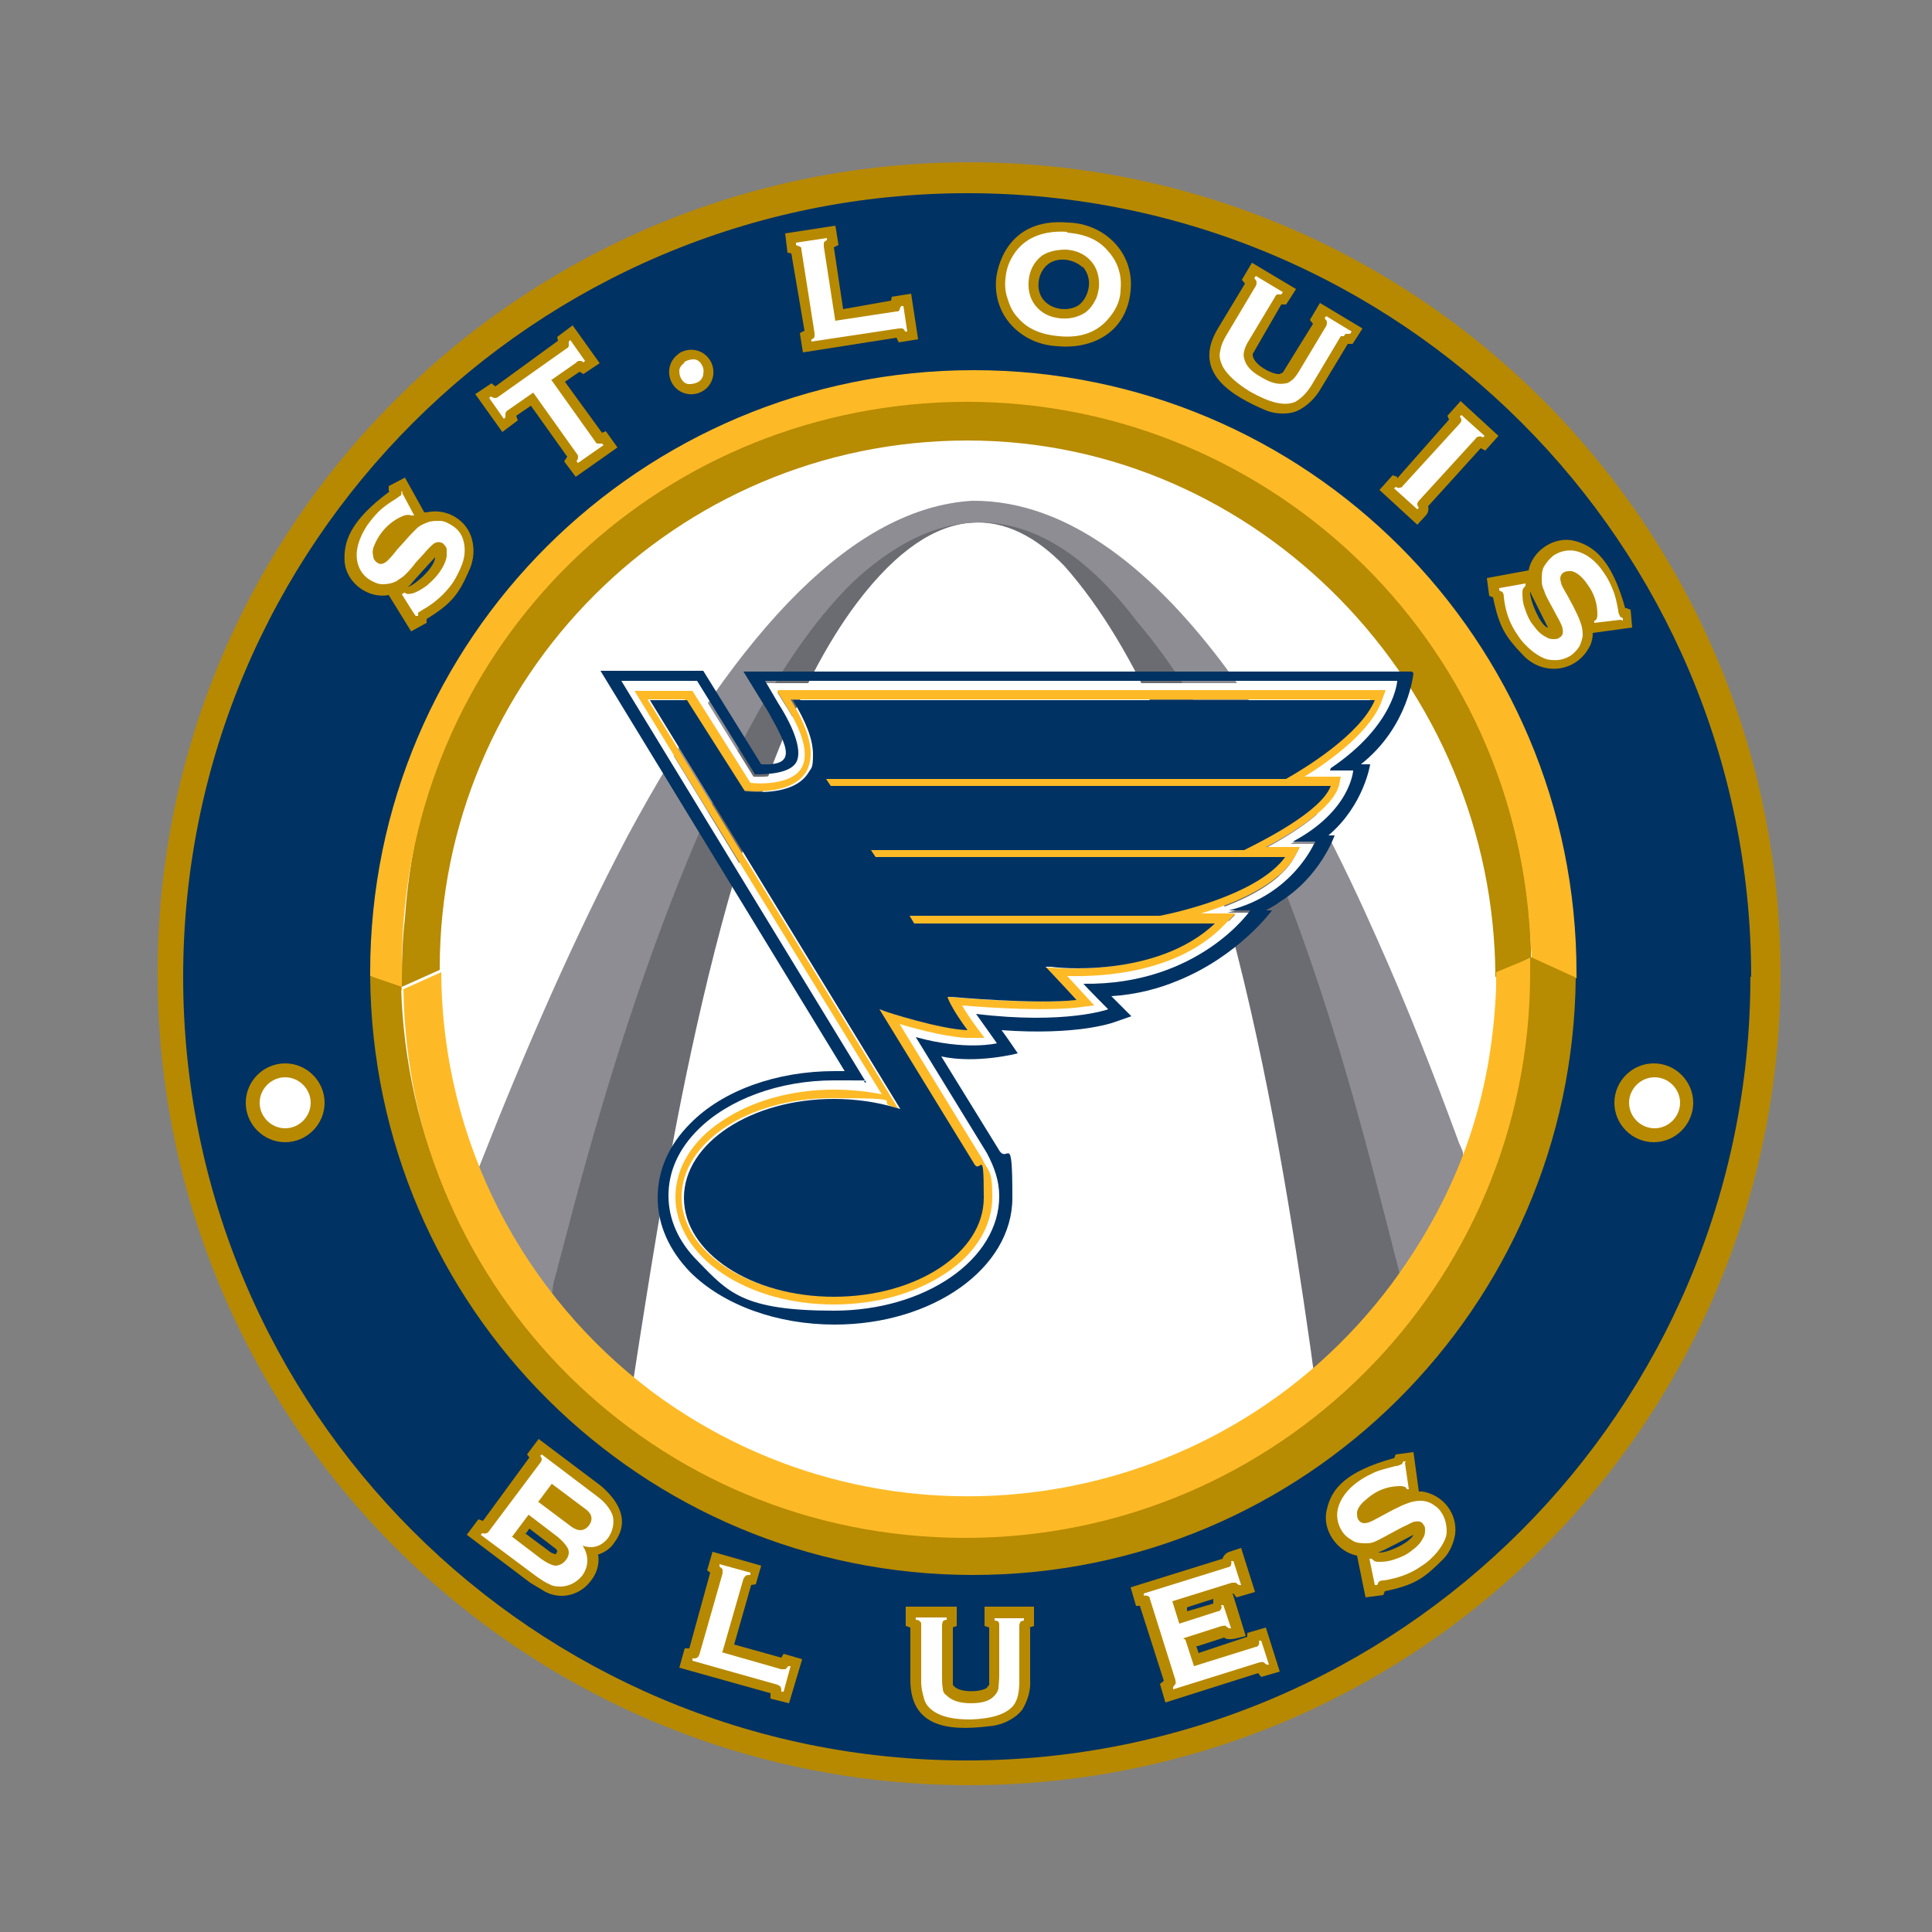 <?xml version="1.0" encoding="UTF-8"?>
<svg xmlns="http://www.w3.org/2000/svg" version="1.1" viewBox="0 0 250 250">
  <rect x="0" y="0" width="250" height="250" fill="#808080" stroke="none"/>
  <!-- Generator: Adobe Illustrator 29.3.0, SVG Export Plug-In . SVG Version: 2.1.0 Build 146)  -->
  <defs>
    <style>
      .st0 {
        fill: none;
      }

      .st1 {
        fill: #fff;
      }

      .st1, .st2, .st3, .st4, .st5, .st6, .st7 {
        fill-rule: evenodd;
      }

      .st2 {
        fill: #6b6c71;
      }

      .st3 {
        fill: #003263;
      }

      .st4 {
        fill: #8d8d93;
      }

      .st5 {
        fill: #b78900;
      }

      .st6 {
        fill: #b78b02;
      }

      .st7 {
        fill: #fdba26;
      }
    </style>
  </defs>
  <g id="base">
    <rect class="st0" width="250" height="250"/>
  </g>
  <g id="blues">
    <g>
      <path class="st5" d="M230.4,126c0-58-47-105-105-105S20.4,68,20.4,126s47,105,105,105,105-47,105-105h0Z"/>
      <path class="st3" d="M226.6,126.4c0-56-45.4-101.4-101.4-101.4S23.7,70.4,23.7,126.4s45.4,101.4,101.4,101.4,101.4-45.4,101.4-101.4h0Z"/>
      <path class="st1" d="M200.8,125.4c0-41.7-33.8-75.6-75.6-75.6S49.7,83.7,49.7,125.4s33.8,75.6,75.6,75.6,75.6-33.8,75.6-75.6h0Z"/>
      <path class="st2" d="M81.7,180.3s.6-4.1,1.8-11.6c3.5-22,11.3-69.4,27.4-90.7,10.5-13.9,19.7-12.1,26.8-4.8,19.4,21.9,27.3,69.2,31.9,101.4.4,3.1.7,4.8.7,4.8l11.7-12.7s-.2-1.3-.5-3.6c-2.9-19.1-9.4-50.1-32.6-83.2-18.1-25.9-40.5-11.6-52.5,11.2-12,21-21.1,55.1-26,71.2-.5,1.5-.5,1.5-.5,1.5l-1,4.7,12.9,11.8h0Z"/>
      <path class="st4" d="M61.5,152.3s0,0,.7-1.8c5.7-14.5,12.1-29.2,19-42.3,14.7-27.3,29.5-42.5,44.6-43.4,25.6-.2,44.6,39.1,52.4,56.7,3.9,8.7,7.4,17.7,10.6,26.4.5,1.1.5,1.2.5,1.2l.3,4.9-8,12.7s-1.5-5.9-2.1-8.2c-3.9-15-14-56.6-32.4-78.1-10.4-13.8-23-17.8-36.6-5.2-17.7,17-30.7,60-36.2,80.7-1.7,6.5-2.7,10.2-2.7,10.2l-.5,4.2-10.6-17.2,1.2-.9h0Z"/>
      <path class="st5" d="M50.4,63.6c-5.1,3.8-6,6.5-5.8,9.2.3,2.7,3.1,4.7,5.7,4.2l2.9,4.7,2-1.1v-.5c3.4-2.1,4.2-3.3,5.6-6.5.5-1.2.6-2.5.3-3.7-.6-2.6-3.3-4.2-5.9-3.6-.1,0-.2,0-.3,0l-2.5-4.5-2.1,1.1v.6h0ZM52.8,75.8h.2c0-.1,3.3-3.7,3.3-3.7h0c0,1.3-2.5,3.5-3.4,3.8h0Z"/>
      <polygon class="st5" points="73.1 49.4 75 48.1 75.5 48.4 77.6 47 74.1 42.1 72.1 43.6 72.2 44.1 64.1 50 63.6 49.6 61.5 51 65 55.9 67 54.4 66.8 53.8 68.7 52.5 73.4 59.1 73 59.7 74.5 61.7 79.9 57.9 78.4 55.8 77.9 56 73.1 49.4 73.1 49.4"/>
      <path class="st5" d="M87.8,45.8c-1.3.9-1.6,2.7-.7,4,.9,1.3,2.7,1.6,4,.7,0,0,0,0,0,0,1.3-.9,1.6-2.7.7-4-.9-1.3-2.6-1.6-3.9-.8,0,0,0,0,0,0h0Z"/>
      <polygon class="st5" points="109.1 40 107.9 32 108.5 31.7 108.1 29.2 101.6 30.2 101.9 32.7 102.4 32.8 104.1 42.8 103.5 43.1 103.9 45.6 116 43.7 116.3 44.3 118.8 43.9 117.9 38 115.4 38.4 115.3 38.9 109.1 40 109.1 40"/>
      <path class="st5" d="M138.2,28.8c-8.1-.7-9.2,6.2-9.3,7.3-.2,2.2.5,4.4,2,6,1.6,1.7,3.7,2.6,6,2.7,4.5.4,8.9-1.8,9.4-7.2.5-5-3.5-8.7-8.1-8.8h0ZM140.1,34.5c.6.7.9,1.6.8,2.5-.1.9-.5,1.8-1.2,2.4-1.2.9-3.3.8-4.5-.4-1.3-1.3-1-3.7.4-4.8,1.3-1,3.3-.7,4.5.4h0Z"/>
      <path class="st5" d="M174.4,44.5h.6c0,.1,1.3-2,1.3-2l-5.5-3.3-1.3,2.2.4.5-3.9,6.3-.4.2c-1,.1-3.6-1.3-3.5-2.6l3.7-6.4h.6c0,.1,1.3-2,1.3-2l-5.7-3.4-1.3,2.2.4.5-3.5,5.8c-3.5,5.8,2,8.8,6.2,10.6,1.2.5,3,.6,4.2,0,1.2-.6,2.2-1.6,2.9-2.8l3.5-5.8h0Z"/>
      <path class="st5" d="M180.8,61.7l-.6-.2-1.7,1.9,4.9,4.5,1.1-1.2c.3-.3.4-.8.3-1.2l6.8-7.5.6.3,1.7-1.9-4.9-4.5-1.7,1.9.2.5-6.7,7.6h0Z"/>
      <path class="st5" d="M210.3,78.7c-1.7-6.1-3.9-8-6.5-8.7-2.6-.7-5.5,1.2-6,3.8l-5.4,1,.3,2.3.5.2c.8,3.9,1.6,5.1,4,7.6,2.5,2.5,6.5,2.1,8.3-.9.4-.6.6-1.3.6-2.1l5.1-.7-.2-2.3-.5-.2h0ZM198.1,76.6v.2c0,0,2.2,4.4,2.2,4.4h-.1c-1-.5-2.2-3.5-2.2-4.5h0Z"/>
      <path class="st1" d="M52,63.7l1.6,3h-.3c0,0,0,0-.1,0-.2-.1-.5-.1-.9,0-1.3.5-2.4,1.4-3.2,2.6-.4.6-.6,1.1-.8,1.6-.1.4-.1.7,0,1.1,0,.3.2.6.5.8.4.3.8.2,1.3-.2.2-.2.7-.7,1.3-1.5l1-1.1c.6-.7,1.1-1.2,1.5-1.6.4-.4.9-.6,1.4-.8.5-.2,1-.2,1.6-.2.6,0,1.1.3,1.6.6.8.5,1.3,1.2,1.5,2.1.2.8.2,1.8-.2,2.9-.3.8-.7,1.6-1.2,2.4-1,1.4-2.3,2.6-3.9,3.5-.3.2-.5.3-.6.4,0,0,0,.2,0,.4h-.3c0,.1-1.8-2.8-1.8-2.8l.3-.2s0,0,.1,0c.2.2.5.2.9.1.5-.1,1.2-.5,1.9-1,.7-.6,1.3-1.2,1.7-1.8.5-.7.8-1.4.9-2,0-.4,0-.7,0-1-.1-.3-.3-.5-.5-.7-.4-.2-.7-.2-1.1,0-.3.2-.8.7-1.4,1.4l-1,1.1c-.6.8-1.1,1.3-1.4,1.6-.3.3-.7.5-1.1.8-.6.3-1.2.4-1.8.4-.6,0-1.2-.3-1.7-.6-.9-.6-1.4-1.4-1.6-2.5-.2-1.3.2-2.8,1.3-4.5.5-.7,1-1.3,1.5-1.8.5-.5,1.3-1.1,2.3-1.7.3-.2.5-.4.6-.4,0-.1.1-.3,0-.5h.3Z"/>
      <path class="st1" d="M71.3,49.1l5.7,8c.1.2.2.3.4.3.1,0,.3,0,.5,0l.2.2-3.3,2.3-.2-.2c.1-.2.2-.3.2-.5,0-.1,0-.3-.1-.4l-5.7-8-3.3,2.3c-.2.1-.2.2-.3.4,0,.1,0,.3,0,.5l-.2.2-1.9-2.7.2-.2c.2.1.4.2.5.2.1,0,.3,0,.4-.1l8.9-6.3c.2-.1.3-.2.3-.4,0-.1,0-.3,0-.5l.2-.2,1.9,2.7-.2.2c-.2-.2-.3-.2-.5-.2-.1,0-.3,0-.4.2l-3.3,2.3h0Z"/>
      <path class="st1" d="M88.6,46.8c.4-.2.7-.3,1.2-.3.4,0,.8.3,1,.7.2.3.3.7.2,1.2,0,.4-.3.8-.6,1-.4.2-.7.3-1.2.3s-.8-.3-1-.6c-.2-.3-.3-.7-.3-1.1,0-.4.3-.8.6-1h0Z"/>
      <path class="st1" d="M108.1,41.5l7.9-1.2c.2,0,.3,0,.4-.2,0-.1.1-.3.2-.5h.3s.5,3.3.5,3.3h-.3c0-.2-.2-.3-.3-.4-.1,0-.3,0-.5,0l-11.3,1.7v-.3c.2,0,.3-.2.4-.3,0-.1,0-.3,0-.5l-1.7-10.8c0-.2,0-.3-.2-.4-.1,0-.3-.1-.5-.2v-.3s4-.6,4-.6v.3c-.2,0-.3.2-.4.3,0,.1,0,.3,0,.5l1.5,9.7h0Z"/>
      <path class="st1" d="M138.1,30.1c2.3.2,4,.9,5.2,2.3,1.3,1.4,1.9,3.1,1.7,5.1,0,1.2-.5,2.4-1.3,3.4-1.5,2-3.7,2.9-6.7,2.6-2.2-.2-4-.9-5.2-2.3-.7-.7-1.1-1.5-1.4-2.5-.3-.8-.4-1.7-.3-2.6.1-1.3.5-2.4,1.3-3.5,1.4-1.9,3.7-2.8,6.7-2.6h0ZM138,32.3c-1.2,0-2.3.2-3.2.8-1,.8-1.6,1.9-1.7,3.3-.1,1.4.3,2.6,1.2,3.5.8.8,1.8,1.2,3,1.3,1.2.1,2.3-.2,3.2-.8.5-.4.9-.9,1.2-1.5.3-.5.4-1.1.5-1.7.1-1.5-.3-2.7-1.2-3.6-.8-.8-1.8-1.2-3-1.3h0Z"/>
      <path class="st1" d="M173.5,43.5l-3.7,6.2c-.7,1.2-1.5,1.9-2.2,2.3-1.4.6-3.3.1-5.8-1.3-1.8-1.1-3-2.2-3.6-3.3-.3-.7-.5-1.3-.3-2,.1-.7.4-1.4.9-2.2l3.7-6.2c.1-.2.1-.3.1-.5,0-.1-.1-.3-.3-.5l.2-.3,3.5,2.1-.2.3c-.2,0-.4,0-.5,0-.1,0-.2.1-.3.3l-3.3,5.5c-.4.6-.6,1.1-.7,1.5s-.1.7,0,1c.2.9.9,1.7,2.2,2.4,1.3.8,2.3,1,3.2.8.3,0,.6-.3.9-.5.3-.3.6-.7,1-1.4l3.3-5.5c.1-.2.1-.3.1-.5s-.1-.3-.3-.5l.2-.3,3.3,2-.2.3c-.2,0-.4,0-.5,0-.1,0-.2.1-.3.3h0Z"/>
      <path class="st1" d="M181.5,62.9l7.4-8.1c.1-.1.2-.3.2-.4,0-.1,0-.3-.2-.5l.2-.2,3,2.7-.2.2c-.2-.1-.4-.2-.5-.1-.1,0-.3,0-.4.2l-7.4,8.1c-.1.1-.2.3-.2.4,0,.1,0,.3.2.5l-.2.2-3-2.7.2-.2c.2.1.4.2.5.1.1,0,.3,0,.4-.2h0Z"/>
      <path class="st1" d="M209.7,80.2l-3.4.4v-.3s0,0,.1,0c.2-.1.3-.4.3-.8,0-1.4-.4-2.7-1.3-3.9-.4-.6-.8-1-1.2-1.3-.3-.2-.6-.4-1-.4-.3,0-.6,0-.9.2-.4.3-.5.7-.3,1.3,0,.3.4.9.9,1.8l.7,1.3c.4.8.7,1.4.9,2,.2.5.3,1.1.3,1.6,0,.5-.2,1-.4,1.5-.3.5-.7.9-1.1,1.2-.8.5-1.6.7-2.5.6-.8,0-1.7-.5-2.6-1.2-.7-.6-1.3-1.2-1.8-2-1-1.4-1.6-3-1.8-4.9,0-.4-.1-.6-.2-.7,0,0-.2-.1-.4-.2v-.3s3.4-.6,3.4-.6v.3s0,0,0,0c-.2.2-.4.4-.4.8,0,.5,0,1.3.3,2.1.3.9.6,1.6,1.1,2.2.5.7,1,1.2,1.6,1.5.3.2.6.3,1,.3.3,0,.6,0,.8-.2.4-.2.5-.6.4-1.1,0-.3-.3-.9-.8-1.8l-.7-1.3c-.5-.9-.8-1.5-.9-1.9-.2-.4-.3-.8-.3-1.3,0-.6,0-1.3.3-1.8.3-.5.7-1,1.2-1.4.9-.6,1.9-.8,2.9-.6,1.3.3,2.6,1.2,3.7,2.9.5.7.8,1.4,1.1,2.1.3.7.5,1.6.7,2.7,0,.4.2.6.2.7,0,.1.2.2.4.3v.3h0Z"/>
      <path class="st5" d="M77.3,201.2c.9-.3,1.7-.8,2.2-1.6,2-2.7.7-5.2-1.7-7.3l-8.1-6.1-1.5,2,.3.4-6,8.2-.6-.2-1.5,2,8.2,6.2,2,1.2c2.2,1.1,4.6.3,5.9-1.5.7-.9,1.1-2.1.9-3.3h0ZM68,198.5l.5-.7,3.4,2.6c0,0,.2.2.2.3,0,.1-.1.3-.2.4,0,0,0,0-.1,0l-.5-.2-3.5-2.6h0Z"/>
      <polygon class="st5" points="95 212.8 97.2 205.1 97.8 205 98.5 202.6 92.2 200.8 91.5 203.2 91.9 203.5 89.2 213.3 88.6 213.3 87.9 215.8 99.7 219.1 99.7 219.8 102.1 220.4 103.8 214.7 101.4 214 101.1 214.5 95 212.8 95 212.8"/>
      <path class="st5" d="M133.2,210.6l.6-.2v-2.5s-6.4,0-6.4,0v2.5s.6.2.6.2v7.4c0,0-.3.4-.3.4-.8.6-3.8.7-4.4-.4v-7.4c-.1,0,.5-.2.5-.2v-2.5s-6.6,0-6.6,0v2.5s.6.2.6.2v6.8c0,6.8,6.2,6.5,10.8,5.9,1.3-.2,2.9-1,3.7-2.1.7-1.2,1.1-2.5,1-3.9v-6.8h0Z"/>
      <path class="st5" d="M155,213l3.4-1.1c.6.5,1.9,0,2.8-.2l-1.7-5.5h.1s.4.5.4.5l2.4-.7-1.8-5.7-1.5.5c-.4.1-.8.5-.9.9l-11.9,3.7.7,2.4h.5s3.1,9.7,3.1,9.7l-.5.4.7,2.4,12-3.8.4.5,2.4-.7-1.8-5.7-2.4.7v.5s-6.3,2.1-6.3,2.1l-.3-.9h0ZM157,207v.5s-3.4,1-3.4,1v-.5c-.1,0,3.4-1.1,3.4-1.1h0Z"/>
      <path class="st5" d="M180.3,188.7c-6.1,1.7-8,3.9-8.6,6.6-.7,2.6,1.3,5.5,3.9,6l1.1,5.4,2.3-.3.2-.5c3.9-.8,5.1-1.7,7.5-4.1.9-.9,1.4-2.1,1.6-3.3.3-2.7-1.6-5.1-4.3-5.5-.1,0-.2,0-.4,0l-.7-5.1-2.3.3-.2.5h0ZM178.3,200.9c.3,0,4.6-2.3,4.6-2.3h0c-.5,1.1-3.5,2.4-4.5,2.3h0Z"/>
      <path class="st1" d="M75.4,200c.8,1.3.8,2.6,0,3.8-.7.9-1.6,1.4-2.7,1.5-.5,0-1.1,0-1.6-.3-.5-.2-1.1-.6-1.8-1.1l-7.1-5.3.2-.2c.2,0,.4.1.5,0,.1,0,.3-.1.4-.3l6.6-8.8c.1-.2.2-.3.2-.4,0-.1,0-.3-.2-.5l.2-.2,7,5.3c.7.5,1.2,1,1.5,1.4.3.4.6.9.7,1.3.2.9,0,1.9-.6,2.8-.8,1-1.8,1.4-3,1.1h0ZM69.6,194.3l4,3c.6.5,1.1.7,1.5.7.4,0,.8-.2,1.1-.6.3-.4.4-.8.3-1.2-.1-.4-.5-.8-1.1-1.2l-4-3-1.8,2.4h0ZM66.2,198.8l3.8,2.9c.7.5,1.3.8,1.8.9.5,0,1-.2,1.4-.7.4-.5.5-1,.3-1.5-.2-.4-.6-.9-1.3-1.5l-3.8-2.9-2.1,2.8h0Z"/>
      <path class="st1" d="M93.4,213.8l7.7,2.2c.2,0,.3,0,.5,0,.1,0,.2-.2.4-.4h.3c0,0-.9,3.3-.9,3.3h-.3c0-.3,0-.5-.1-.6,0-.1-.2-.2-.4-.3l-11-3.1v-.3c.3,0,.5,0,.6-.1.1,0,.2-.2.3-.4l3-10.5c0-.2,0-.3,0-.5,0-.1-.2-.2-.4-.4v-.3c0,0,4,1.1,4,1.1v.3c-.3,0-.5,0-.6.1s-.2.2-.3.4l-2.7,9.4h0Z"/>
      <path class="st1" d="M131.9,210.2v7.3c0,1.4-.2,2.4-.7,3.1-.9,1.2-2.8,1.8-5.6,1.9-2.1,0-3.6-.3-4.7-1-.6-.4-1.1-.9-1.3-1.6-.2-.7-.4-1.4-.4-2.4v-7.3c0-.2,0-.3-.2-.4,0-.1-.2-.2-.5-.2v-.3s4,0,4,0v.3c-.2,0-.4.1-.5.2,0,.1-.1.3-.1.5v6.5c0,.7,0,1.3.1,1.7,0,.4.2.7.5.9.6.6,1.6,1,3.1,1,1.5,0,2.5-.3,3.1-1,.2-.2.4-.5.5-.9,0-.4.1-.9.1-1.7v-6.5c0-.2,0-.3-.1-.4,0-.1-.2-.2-.5-.2v-.3s3.8,0,3.8,0v.3c-.2,0-.4.1-.5.2,0,.1-.1.3-.1.4h0Z"/>
      <path class="st1" d="M153.4,212.2l1.1,3.4,8-2.5c.2,0,.3-.1.4-.3,0-.1.1-.3,0-.5h.3c0,0,1,3.1,1,3.1h-.3c-.1-.1-.3-.2-.4-.3s-.3,0-.5,0l-11.2,3.5v-.3c.1-.1.2-.3.3-.4s0-.3,0-.5l-3.3-10.5c0-.2-.1-.3-.3-.4-.1,0-.3-.1-.5,0v-.3c0,0,10.9-3.4,10.9-3.4.2,0,.3-.1.4-.3,0-.1.1-.3,0-.5h.3c0,0,1,3.1,1,3.1h-.3c-.1-.1-.3-.2-.4-.3-.1,0-.3,0-.5,0l-7.7,2.4.9,2.9,5-1.6c.2,0,.3-.1.4-.3s.1-.3,0-.5h.3c0,0,1,3,1,3h-.3c-.1-.1-.3-.2-.4-.3s-.3,0-.5,0l-5,1.6h0Z"/>
      <path class="st1" d="M181.8,189.3l.5,3.4h-.3s0,0,0-.1c-.1-.2-.4-.3-.8-.3-1.4,0-2.7.4-3.9,1.3-.5.4-1,.8-1.3,1.2-.2.3-.4.6-.4,1,0,.3,0,.6.2.9.3.4.7.5,1.3.3.3-.1.9-.4,1.8-.9l1.3-.7c.8-.4,1.4-.7,2-.9.5-.2,1.1-.3,1.6-.3.5,0,1,.1,1.5.4.5.3.9.6,1.2,1.1.5.7.7,1.6.7,2.5,0,.8-.5,1.7-1.2,2.6-.6.7-1.2,1.3-2,1.8-1.4,1-3,1.6-4.9,1.9-.4,0-.6.1-.7.2,0,0-.1.2-.2.4h-.3s-.7-3.4-.7-3.4h.3s0,0,0,0c.2.2.4.4.8.4.5,0,1.2,0,2.1-.3.9-.3,1.6-.6,2.2-1.1.7-.5,1.2-1,1.5-1.6.2-.3.3-.6.3-1s0-.6-.2-.8c-.2-.4-.6-.5-1.1-.4-.3,0-.9.4-1.8.8l-1.3.7c-.9.5-1.5.8-1.9,1-.4.2-.8.3-1.2.3-.6,0-1.3,0-1.8-.3-.5-.3-1-.6-1.4-1.2-.6-.9-.8-1.9-.6-2.9.3-1.3,1.2-2.6,2.8-3.7.7-.5,1.4-.8,2-1.1.7-.3,1.6-.5,2.7-.8.4,0,.6-.2.7-.2.1,0,.2-.2.3-.4h.3Z"/>
      <path class="st6" d="M193.5,126.5c-.1-.3,4.6-2.6,4.6-2.6,0-.3,0-.7,0-1-.1-5.5-.9-10.8-2.2-15.9-9.2-39.1-48.4-63.4-87.5-54.2-31.7,7.5-53.8,33.5-56,66-.3,2.6-.4,5.2-.4,7.8s0,.7,0,1.1l4.9-2.2c0,0,0-.2,0-.2,0-37.7,30.6-68.3,68.3-68.3s68.2,31.8,68.3,69.4h0Z"/>
      <path class="st7" d="M198.2,123.9l-4.6,1.9s0,.6,0,1.8c0,0,0,.1,0,.2-.6,14.5-4.9,26.6-13.5,38.3-22.6,30.3-65.4,36.5-95.7,14-16.5-12.4-27.2-32.1-27.3-54.3l-4.9,2.2c.6,39.9,33.1,72,73.1,72s73.1-32.7,73.1-73.1,0-1.8-.1-2.8h0Z"/>
      <path class="st5" d="M219.1,142.7c0-2.8-2.3-5.1-5.1-5.1s-5.1,2.3-5.1,5.1,2.3,5.1,5.1,5.1,5.1-2.3,5.1-5.1h0Z"/>
      <path class="st5" d="M42,142.7c0-2.8-2.3-5.1-5.1-5.1s-5.1,2.3-5.1,5.1,2.3,5.1,5.1,5.1,5.1-2.3,5.1-5.1h0Z"/>
      <path class="st1" d="M217.4,142.7c0-1.8-1.5-3.3-3.3-3.3s-3.3,1.5-3.3,3.3,1.5,3.3,3.3,3.3,3.3-1.5,3.3-3.3h0Z"/>
      <path class="st1" d="M40.2,142.7c0-1.8-1.5-3.3-3.3-3.3s-3.3,1.5-3.3,3.3,1.5,3.3,3.3,3.3,3.3-1.5,3.3-3.3h0Z"/>
      <path class="st7" d="M47.9,126.3l4.1,1.9c0-.7,0-1.5,0-2.2s0,0,0,0c0-.3,0-.6,0-1,0-38.4,29.3-69.9,67.6-72.8,40.2-3,75.3,27.1,78.3,67.4.1,1.5.2,2.9.3,4.4l5.8,2.6c0-.2,0-.5,0-.7,0-43.1-34.9-78-78-78S47.9,82.7,47.9,125.8s0,.3,0,.5h0Z"/>
      <path class="st6" d="M52,127.7l-4.1-1.4c.3,42.9,35.1,77.5,78,77.5s77.6-34.6,78-77.3l-5.9-2.7c0,.7,0,1.4,0,2.1,0,40.4-32.7,73.1-73.1,73.1s-71.9-32-73-71.4h0Z"/>
      <path class="st1" d="M180.6,88.4h-81.8l1.7,2.9c2.3,3.5,3.1,6.3,2.3,7.7-.9,1.4-3.7,1.6-5.3,1.5l-7.5-12.1h-9.8l31.7,52c-1.4-.2-2.8-.3-4.2-.3-7.1,0-13.7,2.4-17.6,6.4-2.5,2.5-3.8,5.4-3.8,8.5s1.3,6,3.8,8.5c4,4,10.6,6.4,17.6,6.4,11.8,0,21.4-6.7,21.4-14.8s-.5-3.7-1.6-5.6l-9.2-15c6.5,1.8,10.5.8,10.5.8,0,0-2.4-3.4-2.7-3.8,11.6,1.3,17.1-.6,17.1-.6,0,0-2.6-2.7-3.2-3.3,14.8.1,21.6-9.5,21.6-9.5h-2.8c8.3-2,11.2-8.9,11.2-8.9h-3c7.6-4,7.8-9.2,7.8-9.2h-3c8.3-5.7,8.6-11.3,8.6-11.3h0ZM168.7,100.6h4.7l-.2,1c-.7,3-5.9,6.3-9.5,8.2h4.4l-.7,1.3c-2.1,3.6-7.5,5.9-12.1,7.3h4.5l-1.4,1.4c-6.1,6.3-16,6.8-20.4,6.7,1.2,1.3,3.5,3.8,3.5,3.8l-1.6.2c-4.2.6-12.2,0-15.5-.2.8,1.4,2.9,4.1,2.9,4.1h-1.6c-2.5.2-6.8-1-9.4-1.8,1.9,3.1,10.6,17.3,10.6,17.3,1,1.8,1.4,3.5,1.4,5.1,0,3.8-2.2,7.3-6.1,9.9-3.9,2.6-9,4-14.4,4s-10.5-1.4-14.4-4c-4-2.6-6.1-6.2-6.1-9.9s2.2-7.3,6.1-9.9c3.9-2.6,9-4,14.4-4s4.2.2,6.2.6c-2-3.2-31.9-52.2-31.9-52.2h7.5s7.1,11.2,7.5,11.9c1.7.1,5.4,0,6.6-1.9,1.1-1.7.3-4.7-2.3-8.6l-.8-1.3h78.6l-.4,1.1c-1.4,4.1-6.8,8-10.1,10.1h0Z"/>
      <path class="st7" d="M100.6,89.5l.8,1.3c2.6,4,3.3,6.9,2.3,8.6-1.2,2-4.9,2.1-6.6,1.9-.4-.6-7.5-11.9-7.5-11.9h-7.5s30,49,32,52.2c-2-.4-4.1-.6-6.2-.6-5.4,0-10.5,1.4-14.4,4-4,2.6-6.1,6.2-6.1,9.9s2.2,7.3,6.1,9.9c3.9,2.6,9,4,14.4,4s10.5-1.4,14.4-4c4-2.6,6.1-6.2,6.1-9.9s-.5-3.2-1.4-5.1c0,0-8.7-14.2-10.6-17.3,2.6.8,7,1.9,9.4,1.8h1.6c0,0-2.1-2.7-2.9-4.2,3.4.3,11.3.8,15.5.2l1.6-.2s-2.2-2.4-3.5-3.8c4.4.1,14.3-.3,20.4-6.7l1.4-1.4h-4.5c4.6-1.4,10-3.7,12.1-7.3l.7-1.3h-4.4c3.6-1.9,8.8-5.1,9.5-8.1l.2-1h-4.7c3.4-2.1,8.8-6,10.1-10.1l.4-1.1h-78.6ZM166.1,100.8h-59.5l.6.9h64.7c-1.2,3.2-8.8,7.1-11.2,8.3h-48.3l.6.9h53c-3.1,4.4-12.1,6.7-16.2,7.6h-32.4l.6,1h38.9c-7.6,7.2-20.9,5.7-21.1,5.7h-.8c0-.1,3.3,3.4,4,4.2-5.4.6-16.1-.4-16.2-.4h-.5s.2.4.2.4c.6,1.3,1.8,3,2.4,3.8-3.6-.1-10.5-2.4-10.6-2.4l-.8-.3,12.2,19.9c.9,1.7,1.3,3.1,1.3,4.5,0,7-8.7,12.8-19.4,12.8s-19.4-5.7-19.4-12.8,8.7-12.8,19.4-12.8,5.5.4,7.9,1.1l.7.2s-31.8-52-32.4-52.9h4.8c.2.3,7.5,11.8,7.5,11.8h.1c.2,0,6.1.8,8.1-2.4.4-.7.6-1.5.6-2.4,0-1.9-.9-4.2-2.6-7h75c-1.8,4.5-9.2,9-11.5,10.2h0Z"/>
      <path class="st3" d="M182.7,86.9h-86.5l3.2,5.2h0s0,0,0,0c2.7,4.8,3.7,7-.9,6.8l-7.5-12.1h-13.3l31.6,51.8c-.4,0-.9,0-1.3,0-7.5,0-14.5,2.5-18.7,6.8-2.8,2.8-4.2,6.1-4.2,9.6s1.5,6.8,4.2,9.6c4.3,4.3,11.3,6.8,18.7,6.8,12.7,0,23-7.3,23-16.4s-.6-4.1-1.8-6.3l-7.4-12c4.6,1,9.9-.4,9.9-.4,0,0-1.7-2.5-2.1-3,9.6.7,14.2-.9,14.5-1l2.3-.8-2.6-2.6c3.3-.2,6.2-1,8.6-2,7.9-3.2,12.2-9.1,12.2-9.1h-.8c.7-.4,1.3-.7,1.8-1.1,5.3-3.3,7.1-8.6,7.1-8.6h-.8c4.6-3.9,5.4-9.2,5.4-9.2h-1.2c6.2-4.9,6.8-11.8,6.8-11.8h0ZM172.1,99.7h3s-.3,5.2-7.8,9.2h2.9s-2.9,6.9-11.2,8.9h2.8s-6.7,9.7-21.6,9.5c.5.6,3.2,3.3,3.2,3.3,0,0-5.5,2-17.1.6.3.4,2.7,3.8,2.7,3.8,0,0-4,1-10.5-.8l9.2,15c1,1.9,1.6,3.6,1.6,5.6,0,8.2-9.6,14.8-21.4,14.8s-13.7-2.4-17.6-6.4c-2.5-2.5-3.8-5.4-3.8-8.5s1.3-6,3.8-8.5c4-4,10.6-6.4,17.6-6.4s2.8,0,4.2.3l-31.7-52h9.8l7.5,12.1c1.6,0,4.4-.1,5.3-1.5.8-1.3,0-4.1-2.3-7.7l-1.7-2.9h81.8s-.3,5.7-8.6,11.3h0Z"/>
      <path class="st3" d="M102.6,90.6c1.7,2.8,2.6,5.1,2.6,7s-.2,1.7-.6,2.4c-2,3.2-7.8,2.4-8.1,2.4h-.1s-7.3-11.5-7.5-11.8h-4.8c.6.9,32.4,52.9,32.4,52.9l-.7-.2c-2.4-.7-5.1-1.1-7.9-1.1-10.7,0-19.4,5.7-19.4,12.8s8.7,12.8,19.4,12.8,19.4-5.7,19.4-12.8-.4-2.8-1.3-4.5l-12.2-19.9.8.3c0,0,7,2.3,10.6,2.4-.6-.8-1.8-2.5-2.4-3.8l-.2-.5h.5c.1,0,10.9,1,16.2.4-.7-.8-4-4.3-4-4.3h.8c.1.1,13.5,1.6,21.1-5.6h-38.9l-.6-1h32.4c4-.8,13-3.2,16.2-7.6h-53l-.6-.9h48.3c2.4-1.2,10-5,11.2-8.3h-64.7l-.6-.9h59.5c2.3-1.3,9.6-5.7,11.5-10.2h-75Z"/>
    </g>
  </g>
</svg>